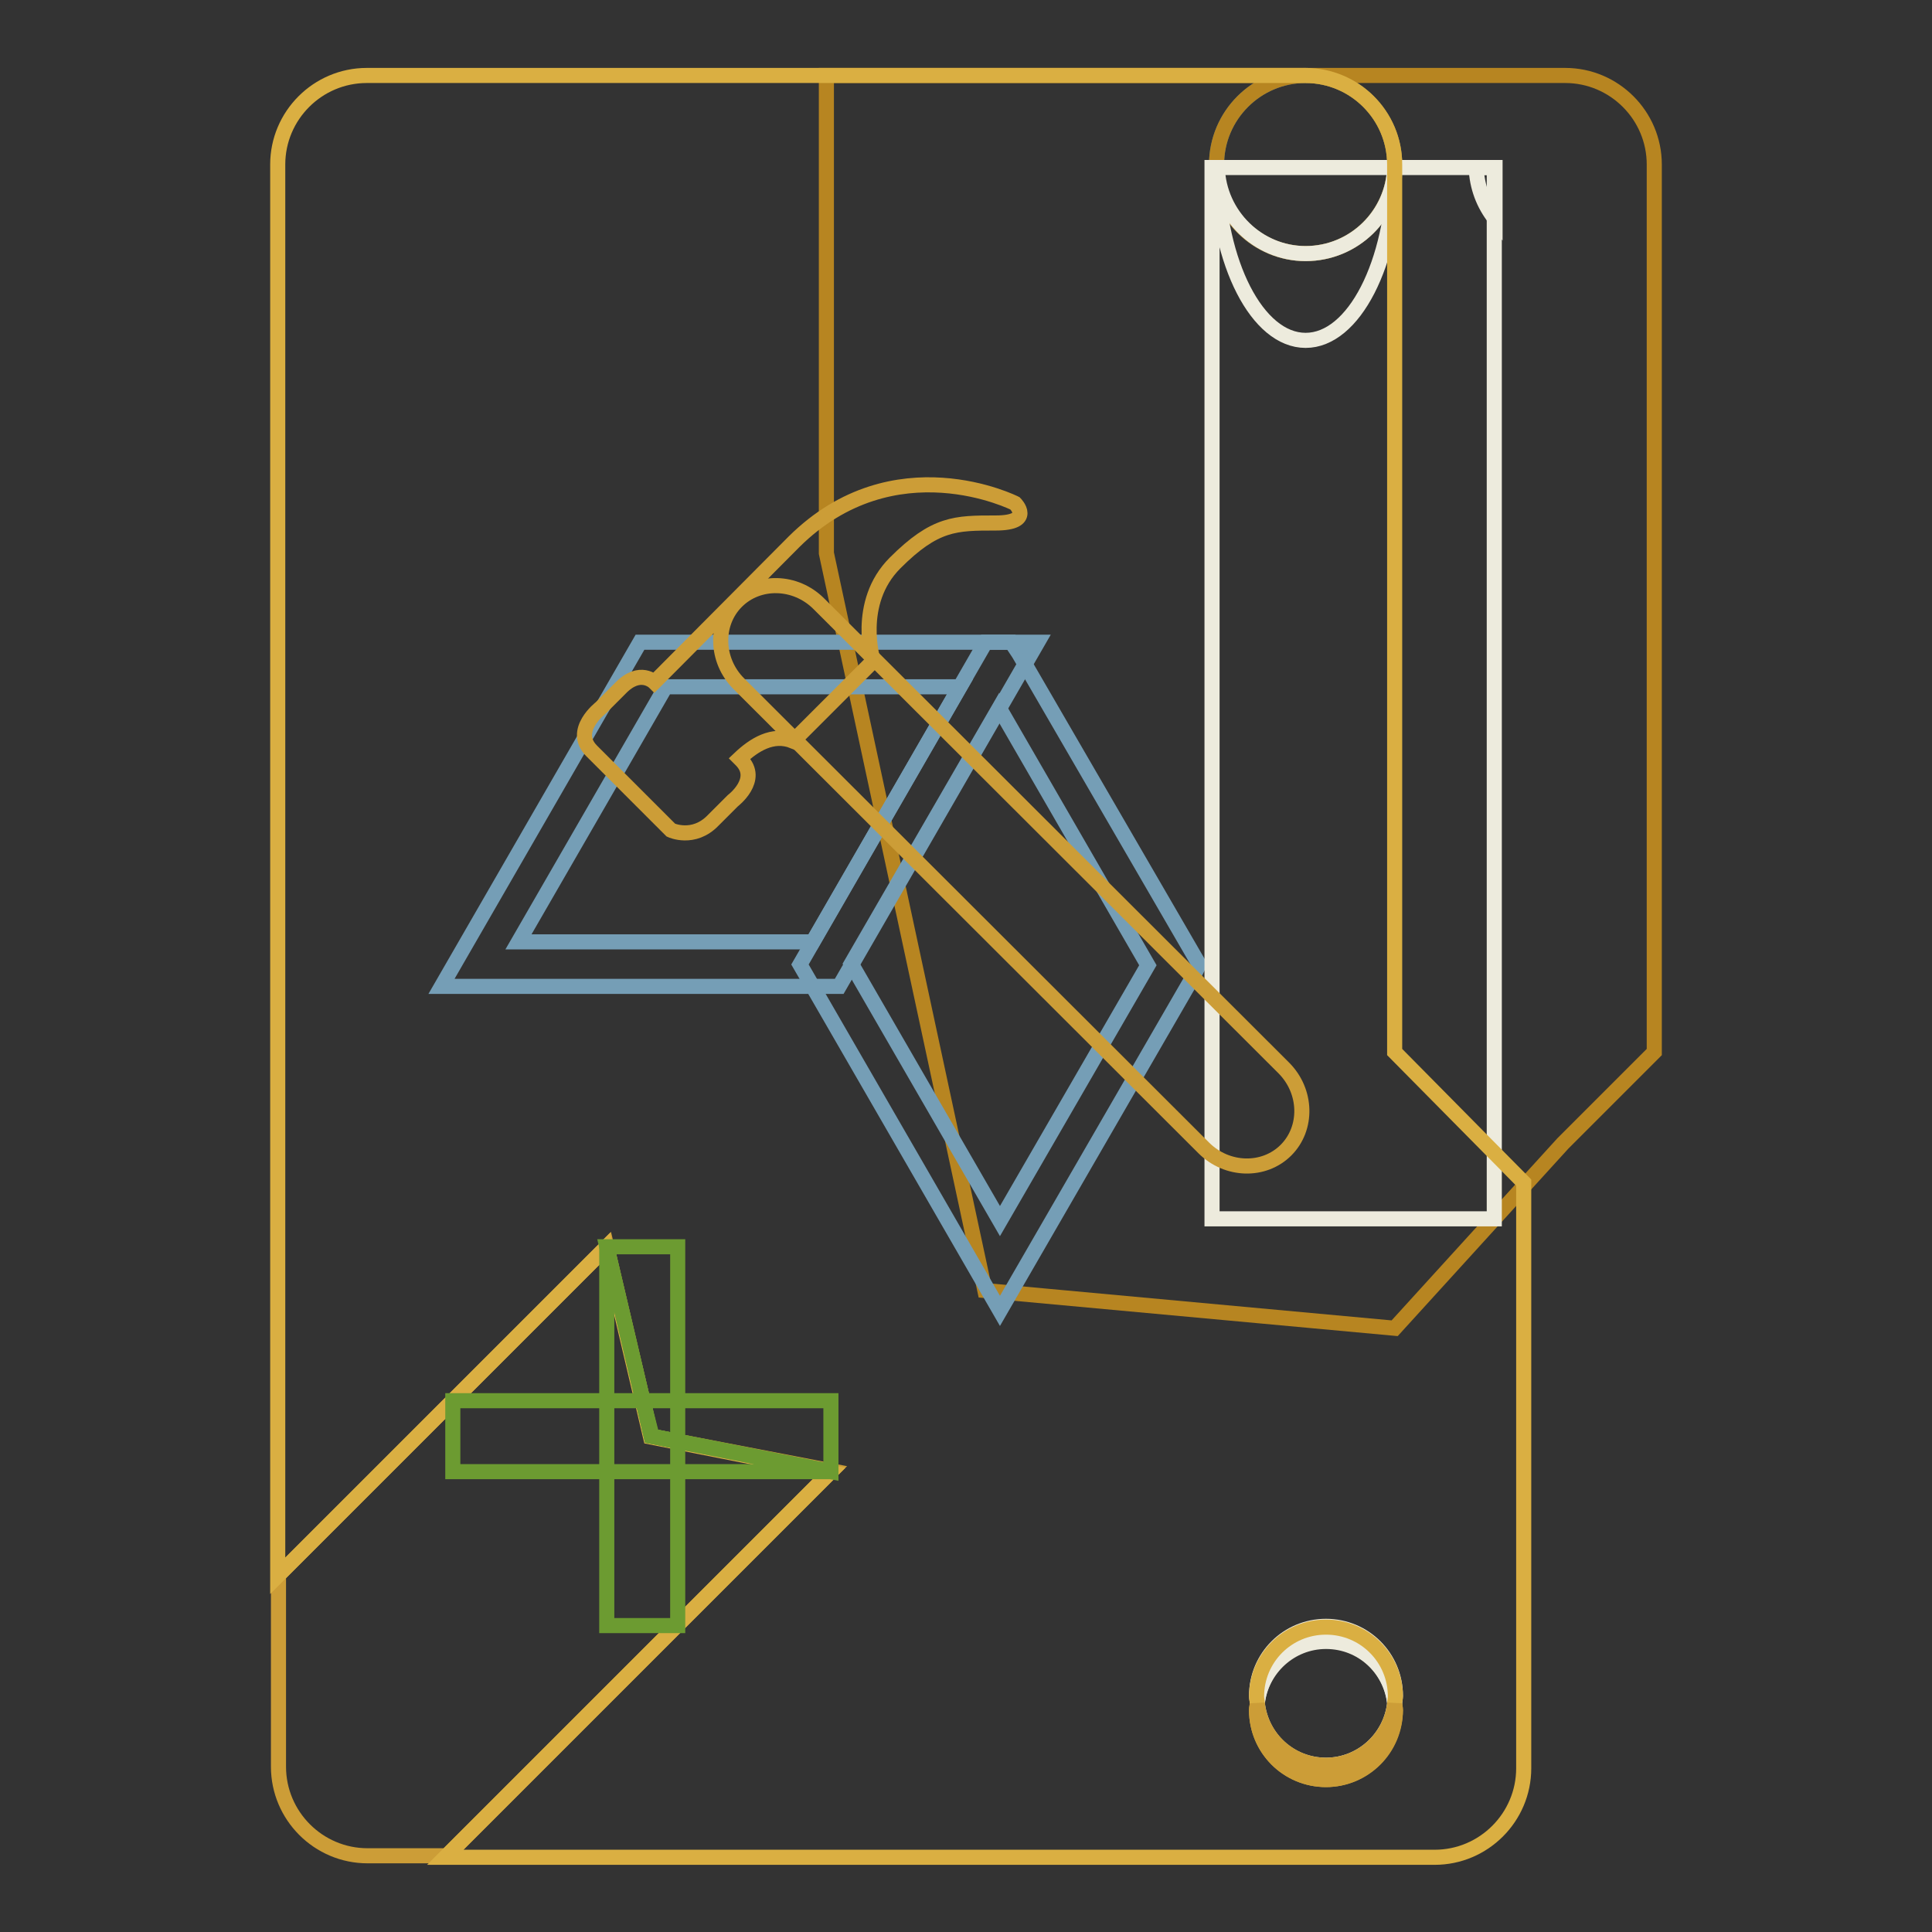 <?xml version="1.0" encoding="utf-8"?>
<!-- Svg Vector Icons : http://www.onlinewebfonts.com/icon -->
<!DOCTYPE svg PUBLIC "-//W3C//DTD SVG 1.1//EN" "http://www.w3.org/Graphics/SVG/1.1/DTD/svg11.dtd">
<svg version="1.1" xmlns="http://www.w3.org/2000/svg" xmlns:xlink="http://www.w3.org/1999/xlink" x="0px" y="0px" viewBox="0 0 256 256" enable-background="new 0 0 256 256" xml:space="preserve">
<rect x="0" y="0" width="256" height="256" fill="#333333" stroke="none"/>
<g> <path stroke-width="2" fill-opacity="0" stroke="#496a7f"  d="M161.2,21.8c0,6.5,5.3,11.8,11.8,11.8s11.8-5.3,11.8-11.8c0-6.5-5.3-11.8-11.8-11.8S161.2,15.3,161.2,21.8z "/> <path stroke-width="2" fill-opacity="0" stroke="#b78521"  d="M207.4,10H173c6.5,0,11.8,5.3,11.8,11.8c0,6.5-5.3,11.8-11.8,11.8c-6.5,0-11.8-5.3-11.8-11.8 c0-6.5,5.3-11.8,11.8-11.8h-63.5v63.3l21,97.7l54.3,5l22.3-24.5l12.1-12.1V21.8C219.2,15.3,213.9,10,207.4,10L207.4,10z"/> <path stroke-width="2" fill-opacity="0" stroke="#edebdd"  d="M173,33.6c6.4,0,11.6-5.1,11.8-11.4h-23.5C161.5,28.5,166.7,33.6,173,33.6z M198.1,22.2h-2.5 c0.1,2.6,1,4.9,2.5,6.8V22.2z M175.7,217.4c4.7,0,8.6,3.6,9.1,8.2c0-0.3,0.1-0.6,0.1-0.9c0-5.1-4.1-9.2-9.2-9.2 c-5.1,0-9.2,4.1-9.2,9.2c0,0.3,0.1,0.6,0.1,0.9C167.1,221,171,217.4,175.7,217.4L175.7,217.4z"/> <path stroke-width="2" fill-opacity="0" stroke="#edebdd"  d="M175.7,233.9c4.7,0,8.6-3.6,9.1-8.2c-0.5-4.6-4.3-8.2-9.1-8.2c-4.7,0-8.6,3.6-9.1,8.2 C167.1,230.3,170.9,233.9,175.7,233.9L175.7,233.9z"/> <path stroke-width="2" fill-opacity="0" stroke="#759eb6"  d="M135,86.6l-1-1.5h-3.4L106,127.8l26.5,45.9l25.6-44.3l0.8-1.6L135,86.6z M132.5,161.8l-19.7-34.1l19.6-33.9 l19.7,34.1L132.5,161.8z"/> <path stroke-width="2" fill-opacity="0" stroke="#6993ae"  d="M109.4,127.8"/> <path stroke-width="2" fill-opacity="0" stroke="#759eb6"  d="M58.5,130.7l26.3-45.6h52.7l-26.3,45.6H58.5z M88.2,91l-19.5,33.8h39L127.2,91H88.2z"/> <path stroke-width="2" fill-opacity="0" stroke="#edebdd"  d="M195.6,22.2h-10.8c-0.2,12.7-5.4,22.9-11.8,22.9c-6.4,0-11.6-10.2-11.8-22.9h-0.6v139.3h37.4V22.2H195.6 L195.6,22.2z"/> <path stroke-width="2" fill-opacity="0" stroke="#cc9d37"  d="M86.3,190.3l-5.9-25.1l-43.5,43.5v25.4c0,6.5,5.3,11.8,11.8,11.8l0,0h10.5l51-51L86.3,190.3z"/> <path stroke-width="2" fill-opacity="0" stroke="#daaf42"  d="M184.8,139.4V21.8c0-6.5-5.3-11.8-11.8-11.8l0,0H48.6c-6.5,0-11.8,5.3-11.8,11.8v187l43.5-43.5l5.9,25.1 l23.8,4.7l-51,51h131.1c6.5,0,11.8-5.3,11.8-11.8l0,0v-77.6L184.8,139.4z M175.7,235.8c-5.1,0-9.2-4.1-9.2-9.2 c0-0.3,0.1-0.6,0.1-0.9c0-0.3-0.1-0.6-0.1-0.9c0-5.1,4.1-9.2,9.2-9.2c5.1,0,9.2,4.1,9.2,9.2c0,0.3-0.1,0.6-0.1,0.9 c0,0.3,0.1,0.6,0.1,0.9C184.8,231.7,180.7,235.8,175.7,235.8L175.7,235.8z"/> <path stroke-width="2" fill-opacity="0" stroke="#cc9d37"  d="M175.7,233.9c-4.7,0-8.6-3.6-9.1-8.2c0,0.3-0.1,0.6-0.1,0.9c0,5.1,4.1,9.2,9.2,9.2c5.1,0,9.2-4.1,9.2-9.2 c0-0.3-0.1-0.6-0.1-0.9C184.3,230.3,180.4,233.9,175.7,233.9L175.7,233.9z"/> <path stroke-width="2" fill-opacity="0" stroke="#6c9b31"  d="M85.2,185.6H60v9.4h50.2l-23.8-4.7L85.2,185.6z"/> <path stroke-width="2" fill-opacity="0" stroke="#6c9b31"  d="M85.2,185.6l1.1,4.7l23.8,4.7v-9.4H85.2z"/> <path stroke-width="2" fill-opacity="0" stroke="#6c9b31"  d="M89.8,191l-3.5-0.7l-5.9-25.1v50.2h9.4V191z"/> <path stroke-width="2" fill-opacity="0" stroke="#7fb434"  d="M89.8,215.4"/> <path stroke-width="2" fill-opacity="0" stroke="#6c9b31"  d="M89.8,191v-25.8h-9.4l5.9,25.1L89.8,191z"/> <path stroke-width="2" fill-opacity="0" stroke="#cc9d37"  d="M159.5,152.1c3.1,3.1,8,3.2,10.9,0.3c2.9-2.9,2.8-7.8-0.3-10.9L108.5,80c-3.1-3.1-8-3.2-10.9-0.3 c-2.9,2.9-2.8,7.8,0.3,10.9L159.5,152.1L159.5,152.1z"/> <path stroke-width="2" fill-opacity="0" stroke="#cc9d37"  d="M134.5,66.7c0,0-16-8.1-29.3,5.1L86.7,90.4c0,0-1.9-1.9-4.5,0.8l-2.6,2.6c0,0-3.9,3-1.2,5.7L88.9,110 c0,0,3,1.4,5.6-1.3l2.6-2.6c0,0,3.7-2.8,1.1-5.4l-0.2-0.2c1.9-1.8,4.4-3.4,7.1-2.3l10.6-10.6c0,0-2.4-7.7,2.9-13 c5.3-5.3,8-5.3,13.3-5.3C137.1,69.3,134.5,66.7,134.5,66.7z"/></g>
</svg>